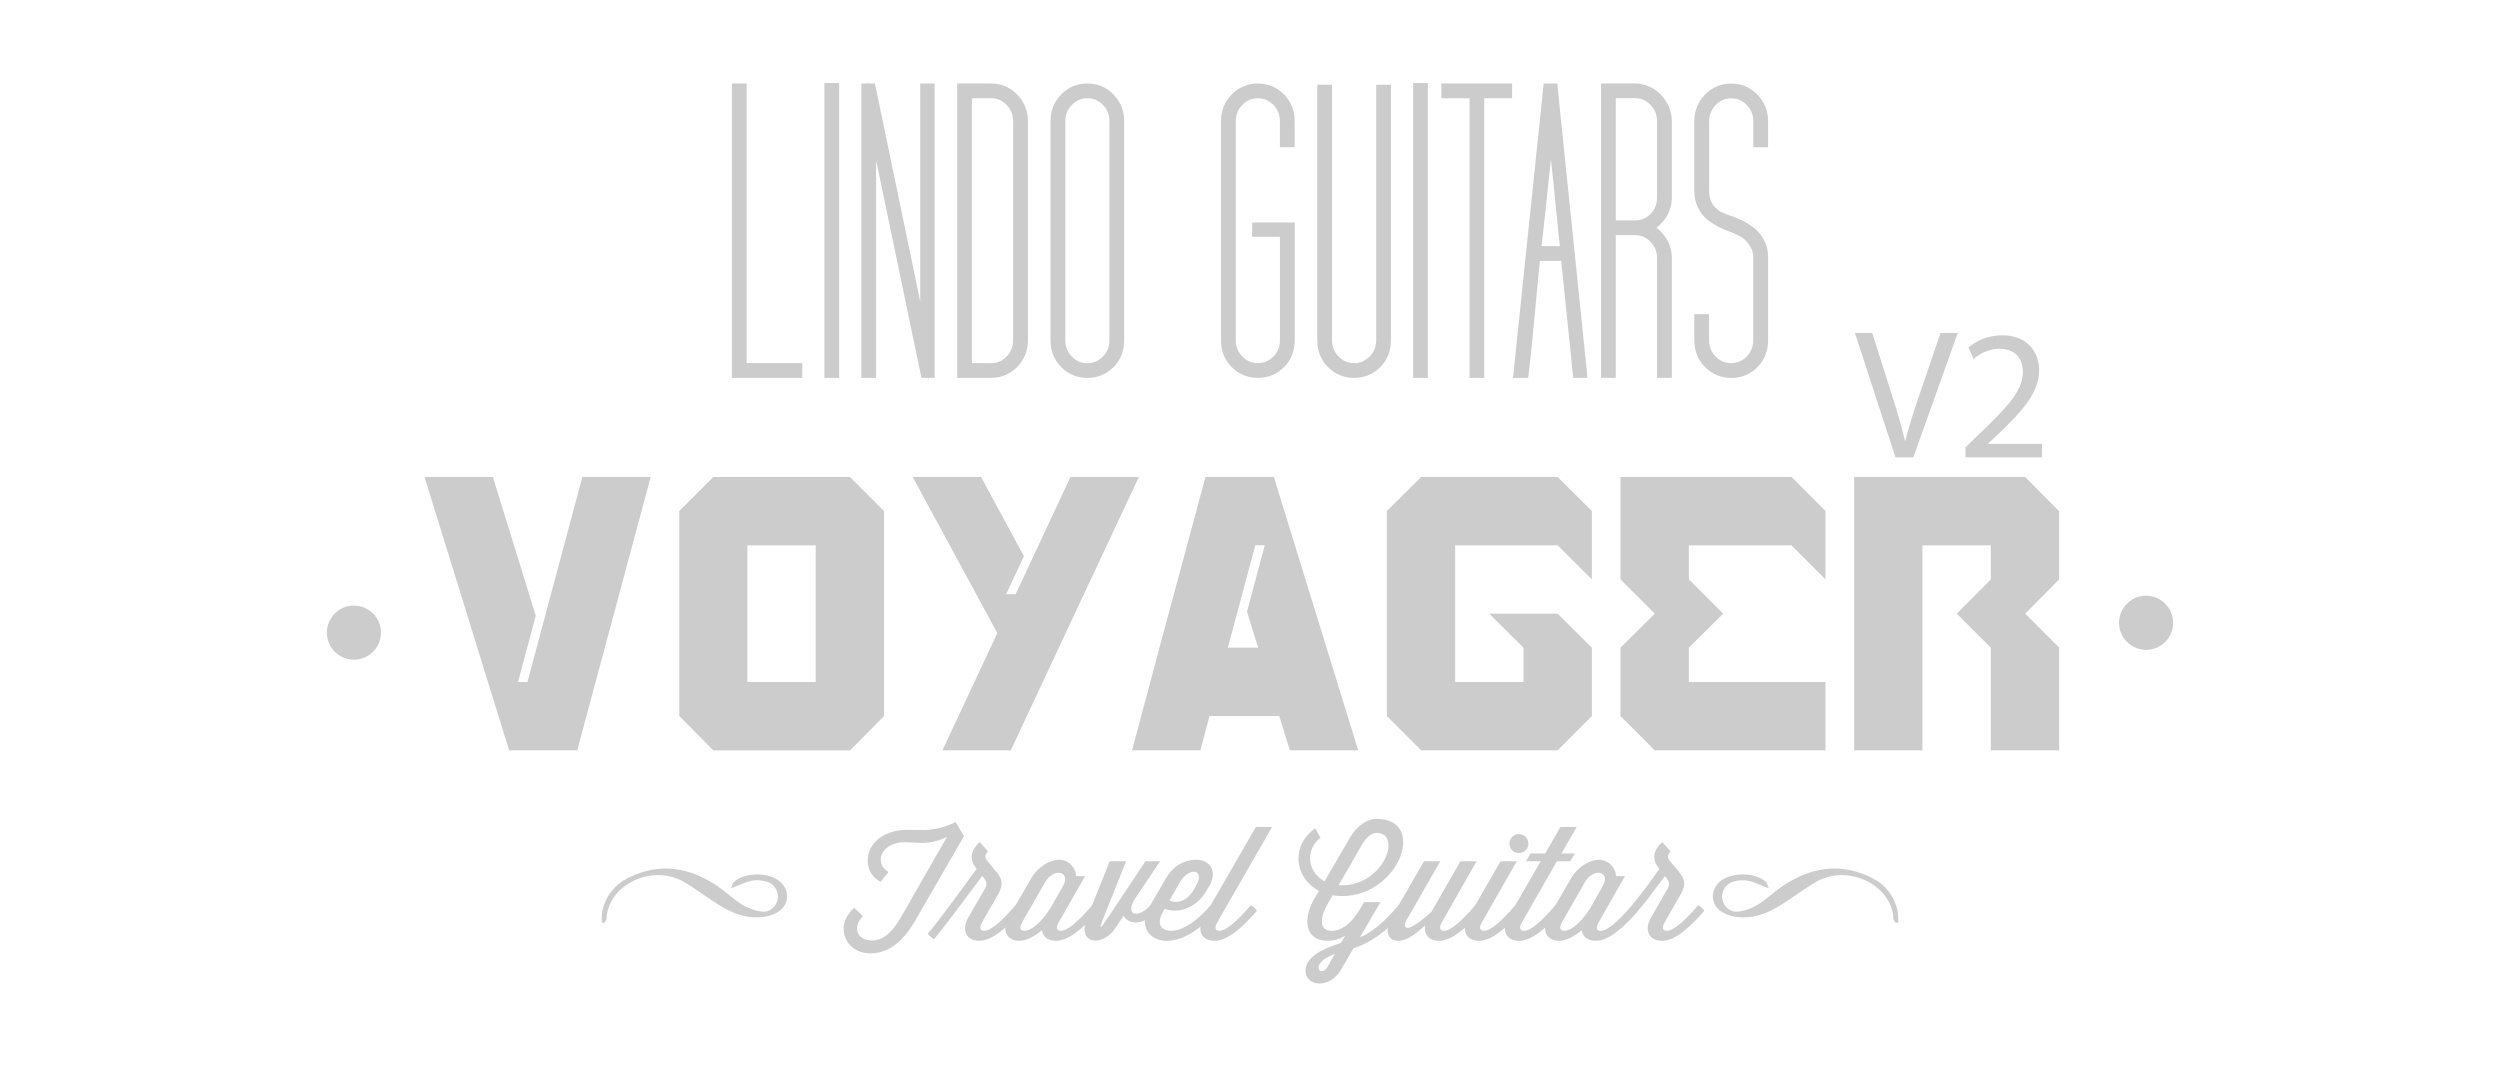 <svg xmlns="http://www.w3.org/2000/svg" id="Layer_1" viewBox="0 0 595.28 256"><defs><style>      .st0 {        fill-rule: evenodd;      }      .st0, .st1 {        fill: #ccc;      }    </style></defs><g><path class="st1" d="M517.45,148.29c0-3.55-2.89-6.44-6.44-6.44s-6.44,2.88-6.44,6.44,2.89,6.44,6.44,6.44,6.44-2.88,6.44-6.44"></path><path class="st1" d="M90.71,150.64c0-3.56-2.88-6.44-6.44-6.44s-6.44,2.88-6.44,6.44,2.88,6.44,6.44,6.44,6.44-2.89,6.44-6.44"></path><polygon class="st1" points="125.59 162.39 138.67 113.57 154.94 113.57 137.44 178.67 121.23 178.67 101.08 113.57 117.36 113.57 127.57 146.6 123.35 162.39 125.59 162.39"></polygon><path class="st1" d="M161.75,121.68l8.1-8.1h32.55l8.1,8.1v48.83l-8.1,8.17h-32.55l-8.1-8.17v-48.83ZM194.23,129.85h-16.27v32.55h16.27v-32.55Z"></path><polygon class="st1" points="254.9 113.57 271.18 113.57 253.75 150.75 240.68 178.67 224.4 178.67 237.47 150.75 217.32 113.57 233.6 113.57 243.81 132.43 239.58 141.49 241.83 141.49 254.9 113.57"></polygon><path class="st1" d="M287.05,113.57h16.27l20.09,65.1h-16.28l-2.52-8.17h-16.61l-2.18,8.17h-16.27l6.47-24.17-.07-.28h.13l10.96-40.65ZM298.9,129.85l-6.54,24.37h7.22l-2.65-8.58,4.22-15.8h-2.25Z"></path><polygon class="st1" points="330.23 121.68 338.39 113.57 346.49 113.57 362.77 113.57 370.88 113.57 379.04 121.68 379.04 137.95 370.88 129.85 362.77 129.85 346.49 129.85 346.49 162.39 362.77 162.39 362.77 154.22 354.6 146.12 370.88 146.12 379.04 154.22 379.04 162.39 379.04 164.85 379.04 170.5 370.88 178.67 364.68 178.67 346.49 178.67 338.39 178.67 330.23 170.5 330.23 154.22 330.23 137.95 330.23 121.68"></polygon><polygon class="st1" points="385.85 137.95 385.85 127.4 385.85 121.74 385.85 113.57 426.58 113.57 434.67 121.68 434.67 137.95 426.58 129.85 402.13 129.85 402.13 137.95 410.3 146.12 402.13 154.22 402.13 162.39 434.67 162.39 434.67 178.67 394.03 178.67 385.85 170.5 385.85 164.85 385.85 154.22 394.03 146.12 385.85 137.95"></polygon><polygon class="st1" points="441.49 113.57 457.76 113.57 482.21 113.57 490.31 121.74 490.31 127.4 490.31 137.95 482.21 146.12 490.31 154.22 490.31 170.5 490.31 178.67 474.04 178.67 474.04 154.22 465.93 146.12 474.04 137.95 474.04 129.85 457.76 129.85 457.76 178.67 441.49 178.67 441.49 113.57"></polygon><rect class="st1" x="196.3" y="19.78" width="3.52" height="70.2"></rect><polygon class="st1" points="221.06 90.62 220.93 89.98 219.41 89.98 208.61 38.16 208.61 89.98 205.1 89.98 205.1 19.88 206.68 19.88 206.68 19.36 206.79 19.88 208.33 19.88 219.12 71.8 219.12 19.88 222.55 19.88 222.55 89.98 221.06 89.98 221.06 90.62"></polygon><path class="st1" d="M236,89.98h-8.08V19.88h8.08c2.43,0,4.53.9,6.23,2.66,1.68,1.77,2.54,3.88,2.54,6.3v52.16c0,2.49-.86,4.63-2.55,6.36-1.7,1.74-3.79,2.61-6.22,2.61M231.43,86.46h4.56c1.51,0,2.73-.53,3.73-1.61,1.02-1.11,1.52-2.37,1.52-3.84V28.85c0-1.48-.5-2.73-1.52-3.83-1-1.09-2.23-1.62-3.73-1.62h-4.56v63.07Z"></path><path class="st1" d="M258.91,89.98c-2.43,0-4.52-.86-6.21-2.56-1.7-1.69-2.56-3.85-2.56-6.42V28.85c0-2.49.85-4.63,2.55-6.36,1.69-1.73,3.79-2.61,6.22-2.61s4.53.88,6.22,2.61c1.69,1.73,2.55,3.87,2.55,6.36v52.16c0,2.56-.86,4.72-2.56,6.42-1.69,1.7-3.79,2.56-6.21,2.56M258.91,23.4c-1.45,0-2.66.52-3.7,1.59-1.04,1.07-1.55,2.34-1.55,3.87v52.16c0,1.53.51,2.8,1.55,3.87,1.04,1.07,2.25,1.59,3.7,1.59s2.66-.52,3.7-1.58c1.05-1.07,1.56-2.34,1.56-3.87V28.85c0-1.53-.51-2.79-1.55-3.87-1.04-1.07-2.25-1.59-3.7-1.59"></path><path class="st1" d="M299.51,89.98c-2.43,0-4.52-.86-6.21-2.56-1.7-1.69-2.56-3.85-2.56-6.41V28.85c0-2.5.86-4.63,2.55-6.36,1.69-1.73,3.79-2.61,6.22-2.61s4.53.88,6.22,2.61c1.69,1.73,2.55,3.87,2.55,6.36v6.2h-3.52v-6.2c0-1.53-.51-2.79-1.55-3.87-1.04-1.06-2.25-1.58-3.7-1.58s-2.67.52-3.7,1.58c-1.05,1.08-1.55,2.35-1.55,3.87v52.16c0,1.53.51,2.79,1.55,3.87,1.04,1.07,2.25,1.58,3.71,1.58s2.66-.52,3.7-1.58c1.04-1.07,1.55-2.34,1.55-3.87v-24.62h-6.62v-3.42h10.14v28.04c0,2.56-.86,4.72-2.56,6.41-1.69,1.7-3.78,2.56-6.21,2.56"></path><path class="st1" d="M322.43,89.98c-2.42,0-4.51-.86-6.22-2.56-1.69-1.69-2.55-3.85-2.55-6.41V20.18h3.51v60.83c0,1.53.51,2.8,1.55,3.86,1.04,1.07,2.25,1.59,3.71,1.59s2.66-.52,3.7-1.58c1.05-1.07,1.56-2.34,1.56-3.87V20.18h3.51v60.83c0,2.56-.86,4.72-2.55,6.41-1.7,1.7-3.79,2.56-6.22,2.56"></path><rect class="st1" x="336.48" y="19.78" width="3.51" height="70.2"></rect><polygon class="st1" points="353.42 89.98 349.91 89.98 349.91 23.4 343.2 23.4 343.2 19.88 360.05 19.88 360.05 23.4 353.42 23.4 353.42 89.98"></polygon><path class="st1" d="M378.03,89.98h-3.42l-2.87-27.86h-5.07c-.43,4.26-.85,8.62-1.25,13.05-.42,4.67-.9,9.37-1.43,13.96l-.11.86h-3.62l7.31-70.1h1.57l.03-.36.04.36h1.59l7.21,70.1ZM367.07,58.61h4.36c-.28-2.44-.53-4.76-.72-6.95-.23-2.49-.48-4.94-.74-7.34-.23-2.08-.46-4.21-.68-6.39-.22,2.1-.44,4.18-.66,6.24-.48,4.67-1.01,9.48-1.56,14.44"></path><path class="st1" d="M398.08,89.98h-3.52v-28.53c0-1.53-.51-2.8-1.55-3.87-1.04-1.07-2.25-1.59-3.71-1.59h-4.56v33.99h-3.51V19.88h8.07c1.19,0,2.34.24,3.41.73,1.06.47,2,1.13,2.78,1.94.77.81,1.39,1.74,1.86,2.79.49,1.09.73,2.26.73,3.5v18.18c0,1.76-.47,3.37-1.39,4.78-.63.94-1.39,1.76-2.26,2.43.87.68,1.63,1.49,2.26,2.43.92,1.41,1.39,3.02,1.39,4.78v28.53ZM384.74,52.48h4.56c1.46,0,2.67-.5,3.71-1.54,1.04-1.03,1.55-2.31,1.55-3.91v-18.18c0-1.53-.51-2.79-1.55-3.87-1.04-1.07-2.25-1.59-3.71-1.59h-4.56v29.08Z"></path><path class="st1" d="M412.22,89.98c-2.43,0-4.52-.86-6.22-2.56-1.69-1.7-2.56-3.86-2.56-6.41v-6.2h3.51v6.2c0,1.53.51,2.79,1.55,3.87,1.04,1.07,2.25,1.58,3.71,1.58s2.66-.52,3.7-1.58c1.05-1.07,1.55-2.34,1.55-3.87v-19.85c0-.83-.18-1.56-.57-2.24-.4-.72-.93-1.39-1.58-1.98-.28-.28-.68-.54-1.19-.78-.55-.26-1.13-.54-1.71-.83l-.11-.03c-.1-.02-.18-.05-.27-.09l-.77-.26c-1.15-.46-2.04-.88-2.65-1.25-.58-.34-1.24-.78-2-1.33-1.01-.85-1.77-1.84-2.33-2.98-.56-1.13-.84-2.46-.84-3.93v-16.59c0-2.49.86-4.63,2.55-6.36,1.7-1.73,3.8-2.61,6.23-2.61s4.52.88,6.22,2.61c1.7,1.73,2.56,3.87,2.56,6.36v6.2h-3.52v-6.2c0-1.53-.5-2.79-1.55-3.87-1.04-1.06-2.25-1.58-3.7-1.58s-2.66.52-3.7,1.58c-1.05,1.08-1.56,2.35-1.56,3.87v16.59c0,1.83.6,3.24,1.84,4.31.37.36.72.6,1.13.78.49.21,1.06.44,1.71.68v-.02l1.35.48c.95.41,1.74.78,2.39,1.12.67.35,1.37.8,2.14,1.36,1.06.83,1.89,1.83,2.51,2.99.64,1.2.96,2.55.96,4.02v19.85c0,2.56-.86,4.72-2.56,6.41-1.7,1.7-3.79,2.56-6.22,2.56"></path><polygon class="st1" points="191.03 89.98 174.27 89.98 174.27 19.88 177.79 19.88 177.79 86.46 191.03 86.46 191.03 89.98"></polygon><path class="st1" d="M205.48,218.15c-2.64,2.67-1.41,5.79,2.19,5.79,2.79,0,4.97-2.27,6.83-5.49l11-19.2c-1.75.93-3.9,1.45-5.98,1.45-1,0-3.34-.15-4.23-.15-3.31,0-5.57,2.01-5.57,4.05,0,1.19.52,2.27,1.86,3.01l-1.9,2.38c-2.08-1.12-3.08-3.05-3.08-5.01,0-4.27,3.9-7.39,9.51-7.39.82,0,3,.04,3.86.04,4.12,0,7.57-1.89,7.57-1.89l2.01,3.38h-.04l-11.59,20.09c-3.27,5.64-6.87,7.8-10.7,7.8-5.83,0-8.8-6.43-3.82-10.85l2.08,2.01Z"></path><path class="st1" d="M234.64,211.43c.45-.78.26-1.56-.22-2.19l-.53-.67c-4.27,5.76-9.61,12.89-11.51,15.08-.56-.37-1.12-.85-1.45-1.34,2.79-3.27,8.62-11.29,11.62-15.45l-.29-.41c-1.38-1.78-1.19-3.97,1-5.94l2.01,2.19c-.78.75-.78,1.52-.22,2.23l2.15,2.6c1.26,1.52,1.89,2.9.56,5.23l-3.87,6.76c-.89,1.52-.41,2.11.45,2.11,1.71,0,4.41-2.56,7.2-5.79l.26-.3c.52.23,1.19.82,1.45,1.34-3.2,3.71-6.87,7.13-10.07,7.13s-4.27-2.64-2.64-5.5l4.09-7.09Z"></path><path class="st1" d="M260.05,215.55c.52.23,1.19.82,1.45,1.34-3.2,3.71-6.87,7.13-10.06,7.13-1.97,0-3.16-1.04-3.34-2.52-1.86,1.52-3.79,2.52-5.35,2.52-3.12,0-4.27-2.64-2.64-5.5l5.42-9.36c1.63-2.82,4.53-4.45,6.61-4.45,2.52,0,4.19,2.26,4.05,3.9h2.19l-6.24,10.92c-.89,1.52-.41,2.11.45,2.11,1.71,0,4.42-2.56,7.21-5.79l.26-.3ZM243.44,219.52c-.89,1.52-.41,2.11.45,2.11,1.6,0,3.9-1.74,6.24-5.42l3.01-5.28c1.89-3.49-2.23-4.42-4.31-.82l-5.39,9.4Z"></path><path class="st1" d="M268.14,205.08l-5.16,12.89c-1.49,3.71-1.23,3.64,1.12.11l8.65-13h3.49l-6.28,9.36c-2.04,4.16,1.6,3.68,3.68,1.41l.26-.3c.52.23,1.19.82,1.45,1.34-3.2,3.75-6.76,3.23-7.8,1.15l-2.01,3.01c-3.01,4.53-9.28,3.86-6.68-2.56l5.38-13.41h3.9Z"></path><path class="st1" d="M277.32,216.37l-.37.67c-1.78,3.12-.37,4.6,2,4.6,2.71,0,6.28-2.56,9.06-5.79l.26-.29c.51.22,1.18.82,1.45,1.33-3.19,3.71-7.54,7.13-11.91,7.13s-6.65-3.79-4.24-7.91l4.05-6.95c1.64-2.82,4.12-4.45,7.25-4.45s5.16,2.67,3.08,6.24l-.56.97c-2.9,5.01-7.58,5.5-10.06,4.46M278.43,214.47c1.44.52,3.93.59,5.79-2.56l.56-.97c2.3-4.01-1.63-4.64-3.87-.82l-2.48,4.35Z"></path><path class="st1" d="M297.82,215.55c.52.23,1.18.82,1.45,1.34-3.2,3.71-6.87,7.13-10.07,7.13s-4.27-2.64-2.64-5.5l12.48-21.62h3.86l-13,22.62c-.89,1.52-.41,2.11.45,2.11,1.71,0,4.42-2.56,7.21-5.79l.26-.3Z"></path><path class="st1" d="M321.4,199.51c1.75-3.05,4.27-4.53,6.39-4.53,12.12,0,5.46,18.39-8.28,18.39-.78,0-1.49-.08-2.2-.19l-1.08,1.89c-2.31,3.94-1.82,6.57.82,6.57,3,0,5.35-2.56,7.38-6.16l.42-.67h3.86l-4.9,8.39c3.05-1.3,5.76-3.68,8.95-7.36l.26-.3c.52.23,1.19.82,1.45,1.34-4.23,4.9-8.18,7.65-12.19,8.91l-2.97,5.09c-2.78,4.75-8.46,3.97-8.46.26,0-2.9,3.23-5.02,8.46-6.62l1.01-1.74c-1.19.74-2.56,1.22-4.19,1.22-5.46,0-5.95-5.2-3.24-9.88l1.16-2.01c-3.12-1.63-4.87-4.6-4.87-7.69,0-2.6,1.23-5.23,3.98-7.2l1.26,2.26c-1.67,1.3-2.48,3.08-2.48,4.86,0,2.16,1.19,4.31,3.46,5.5l6.01-10.36ZM316.09,230.26l1.74-3.12c-2.97,1.15-3.86,2.3-3.86,3.3s1.29,1.26,2.12-.19M319.51,210.8c10.1,0,14.41-12.48,8.28-12.48-1.08,0-2.34.85-3.49,2.82l-5.57,9.66h.78Z"></path><path class="st1" d="M351.26,215.55c.52.23,1.18.82,1.45,1.34-3.19,3.71-6.87,7.13-10.06,7.13-2.45,0-3.68-1.63-3.31-3.71-1.86,1.78-4.23,3.71-6.35,3.71-2.57,0-3.46-2.42-1.49-5.83l7.57-13.11h3.88l-7.55,13.15c-.48.82-1.45,2.27-.48,2.67.74.34,3.01-1.15,5.95-3.83l6.87-11.99h3.86l-8.24,14.45c-.89,1.52-.41,2.11.44,2.11,1.71,0,4.42-2.56,7.21-5.79l.26-.3Z"></path><path class="st1" d="M360.8,215.55c.53.22,1.2.82,1.45,1.33-3.19,3.71-6.87,7.13-10.06,7.13s-4.27-2.64-2.64-5.5l7.76-13.44h3.87l-8.28,14.45c-.89,1.52-.42,2.11.44,2.11,1.71,0,4.42-2.56,7.2-5.79l.26-.29ZM361.66,198.61c1.26,0,2.27,1,2.27,2.27s-1,2.23-2.27,2.23-2.23-.97-2.23-2.23.97-2.27,2.23-2.27"></path><path class="st1" d="M364.44,203.22h3.49l3.64-6.32h3.87l-3.64,6.32h3.2l-1.12,1.86h-3.16l-8.28,14.45c-.89,1.52-.42,2.11.44,2.11,1.71,0,4.42-2.56,7.21-5.79l.26-.3c.52.23,1.19.82,1.45,1.34-3.2,3.71-6.87,7.13-10.07,7.13s-4.27-2.64-2.64-5.5l7.77-13.44h-3.52l1.11-1.86Z"></path><path class="st1" d="M388.6,215.55c.51.23,1.18.82,1.44,1.34-3.19,3.71-6.87,7.13-10.06,7.13-1.96,0-3.16-1.04-3.35-2.52-1.85,1.52-3.78,2.52-5.34,2.52-3.12,0-4.28-2.64-2.64-5.5l5.43-9.36c1.63-2.82,4.53-4.45,6.61-4.45,2.52,0,4.2,2.26,4.05,3.9h2.19l-6.24,10.92c-.89,1.52-.41,2.11.44,2.11,1.71,0,4.43-2.56,7.21-5.79l.27-.3ZM371.98,219.52c-.89,1.52-.41,2.11.45,2.11,1.6,0,3.9-1.74,6.24-5.42l3-5.28c1.9-3.49-2.23-4.42-4.31-.82l-5.39,9.4Z"></path><path class="st1" d="M397.16,211.43c.45-.78.27-1.56-.22-2.19l-.52-.63c-3.09,4.2-4.54,6.13-6.4,8.28-.55-.37-1.12-.85-1.44-1.34,2.52-2.97,4.83-6.24,6.54-8.65l-.33-.44c-1.38-1.78-1.19-3.97,1-5.94l2.01,2.19c-.78.75-.78,1.52-.23,2.23l2.16,2.6c1.26,1.52,1.9,2.9.56,5.23l-3.86,6.76c-.9,1.52-.42,2.11.44,2.11,1.71,0,4.43-2.56,7.21-5.79l.26-.3c.53.23,1.2.82,1.46,1.34-3.2,3.71-6.87,7.13-10.06,7.13s-4.28-2.64-2.64-5.5l4.08-7.09Z"></path><path class="st0" d="M174.11,211.51c2-.76,3.4-1.48,4.88-1.8,1.12-.22,2.42-.12,3.54.2,1.83.5,2.93,2.39,2.67,4.1-.27,1.76-1.81,3.27-3.75,3.06-1.62-.18-3.3-.79-4.7-1.64-2.04-1.25-3.79-2.98-5.77-4.34-6.76-4.61-13.93-5.83-21.46-2.04-3.18,1.6-5.28,4.26-6.08,7.79-.21.9-.12,1.86-.17,2.79.2.05.38.11.57.16.2-.34.59-.67.59-1.01.19-7.88,10.89-13.5,18.9-8.52,2.64,1.65,5.16,3.5,7.78,5.17,3.3,2.1,6.86,3.46,10.86,2.87,1.22-.18,2.51-.62,3.52-1.31,2.45-1.68,2.54-4.96.35-6.98-2.6-2.39-8.5-2.41-11.1,0-.28.26-.34.75-.66,1.5"></path><path class="st0" d="M421.16,211.51c-2-.76-3.4-1.48-4.88-1.8-1.12-.22-2.41-.12-3.54.2-1.82.5-2.92,2.39-2.66,4.1.27,1.76,1.81,3.27,3.75,3.06,1.62-.18,3.31-.79,4.7-1.64,2.05-1.25,3.78-2.98,5.77-4.34,6.75-4.61,13.92-5.83,21.45-2.04,3.18,1.6,5.27,4.26,6.08,7.79.2.9.12,1.86.18,2.79-.2.05-.4.11-.58.16-.21-.34-.58-.67-.59-1.01-.19-7.88-10.89-13.5-18.9-8.52-2.65,1.65-5.16,3.5-7.79,5.17-3.31,2.1-6.86,3.46-10.85,2.87-1.22-.18-2.52-.62-3.53-1.31-2.45-1.68-2.54-4.96-.35-6.98,2.61-2.39,8.5-2.41,11.1,0,.28.26.34.75.66,1.5"></path></g><g><path class="st1" d="M451.34,108.9l-9.67-29.63h4.13l4.62,14.59c1.28,4,2.37,7.61,3.17,11.08h.09c.84-3.43,2.07-7.17,3.39-11.03l5.01-14.64h4.09l-10.59,29.63h-4.22Z"></path><path class="st1" d="M468,108.9v-2.37l3.03-2.95c7.3-6.95,10.59-10.64,10.64-14.95,0-2.9-1.41-5.58-5.67-5.58-2.59,0-4.75,1.32-6.07,2.42l-1.23-2.73c1.98-1.67,4.79-2.9,8.09-2.9,6.15,0,8.75,4.22,8.75,8.31,0,5.28-3.82,9.54-9.85,15.34l-2.29,2.11v.09h12.84v3.21h-18.24Z"></path></g></svg>